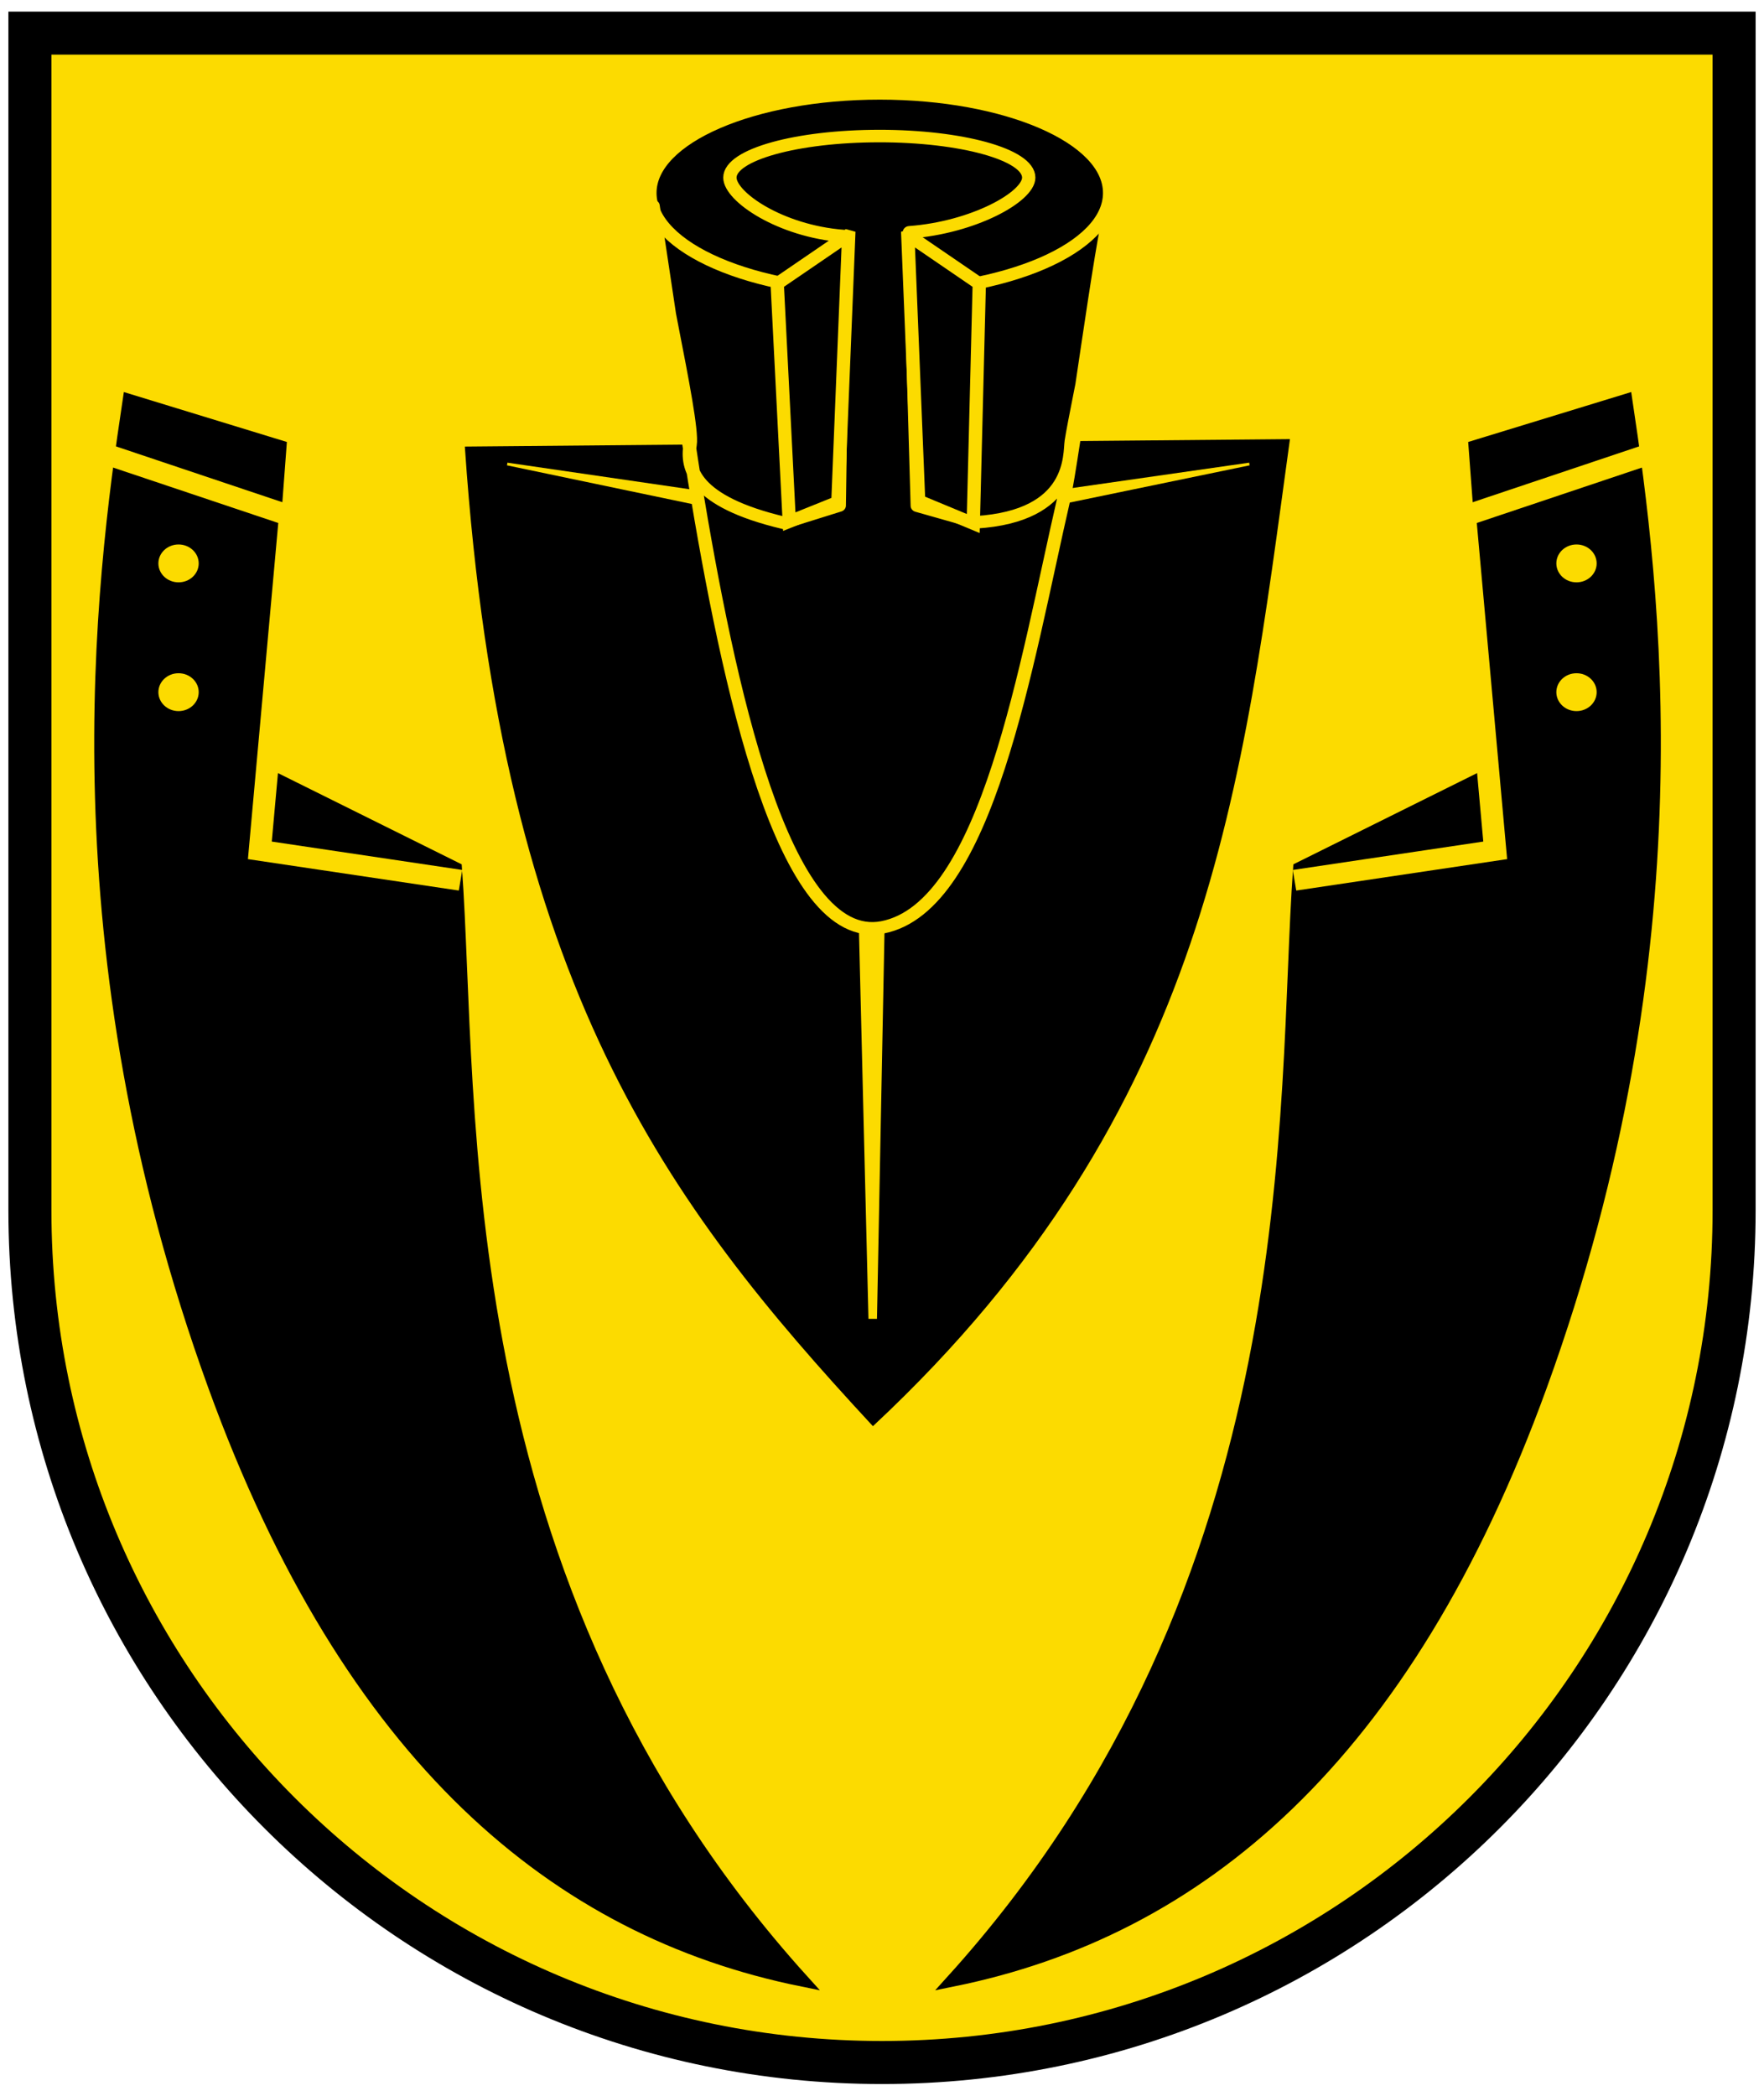 <svg width="410" height="487" xmlns="http://www.w3.org/2000/svg"><g transform="matrix(.66 0 0 .62 5.96 6.768)" stroke-width="1.563"><path d="M1.5 1.5v458.87c0 166.31 134.31 301.13 300 301.13s300-134.82 300-301.13V1.5z" fill="#fcdb00"/><path d="m221.41 63 14.939 94.939 130 .828L379.999 63l-84.111 26.472z" fill-rule="evenodd"/><path d="M155.5 157.24c12.922 201.1 71.233 282.77 142.92 365.26 118.03-117.58 129.32-239.65 145.93-368.03z" fill-rule="evenodd" stroke="#000"/><g transform="translate(6.22 16.777) scale(.989)"><path d="m84.234 141.18-53.602-17.472c-9.906 70.092-26.498 206.91 30.389 373.59 48.22 141.29 121.97 206.35 209.17 225.2-128.33-151.07-117.38-332.69-123.49-421.45l-71.074-37.565z" fill-rule="evenodd" stroke="#000" stroke-width="4.741"/><path d="m148.57 305.6-71.465-11.335 10.752-126.76-64.458-23.021" fill="none" stroke="#fcdb00" stroke-width="7.901"/><circle transform="matrix(-4.069 0 0 4.069 3494.6 -1244)" cx="847" cy="351.32" r="1.764" fill="#fcdb00" fill-rule="evenodd"/><circle transform="matrix(-4.069 0 0 4.069 3494.6 -1195.2)" cx="847" cy="351.32" r="1.764" fill="#fcdb00" fill-rule="evenodd"/></g><g transform="matrix(-.989 0 0 .989 593.78 16.777)"><path d="m84.234 141.18-53.602-17.472c-9.906 70.092-26.498 206.91 30.389 373.59 48.22 141.29 121.97 206.35 209.17 225.2-128.33-151.07-117.38-332.69-123.49-421.45l-71.074-37.565z" fill-rule="evenodd" stroke="#000" stroke-width="4.741"/><path d="m148.57 305.6-71.465-11.335 10.752-126.76-64.458-23.021" fill="none" stroke="#fcdb00" stroke-width="7.901"/><circle transform="matrix(-4.069 0 0 4.069 3494.6 -1244)" cx="847" cy="351.32" r="1.764" fill="#fcdb00" fill-rule="evenodd"/><circle transform="matrix(-4.069 0 0 4.069 3494.6 -1195.2)" cx="847" cy="351.32" r="1.764" fill="#fcdb00" fill-rule="evenodd"/></g><ellipse transform="matrix(3.925 0 0 3.775 -2804.2 -1188.9)" cx="791.08" cy="331.21" rx="20.637" ry="9.877" fill-rule="evenodd" stroke="#fcdb00" stroke-linecap="round" stroke-linejoin="round" stroke-width="1.218"/><g fill="#fcdb00" fill-rule="evenodd"><path d="m293.28 330.25 3.528 153.16h3l2.822-154.57zM430.88 162.5l-65.125 9.938-5.488 6.644 70.769-15.582zM169.66 162.5l-.156 1 70.067 15.595-1.255-5.939z"/></g><g fill-rule="evenodd" stroke="#fcdb00" stroke-width="4.69"><path d="M300.63 40.078c-29.057 0-52.62 6.98-52.62 15.578 0 7.147 17.708 20.057 39.899 21.887l-1.385 101.02-19.527 6.497c-31.907-8.037-34.358-20.599-32.995-29.309 1.522-9.719-14.39-78.244-13.037-89.473 1.488 10.196 12.818 91.322 14.635 103.06 11.774 76.04 31.098 174.54 66.133 167.33 37.087-7.63 50.605-99.466 63.873-160.65 2.985-13.765 13.573-100.06 16.798-109.41 1.485 7.754-12.375 75.305-14.176 87.86-.688 4.798 1.36 28.08-33.668 30.385L314 178.645l-2.77-102.49c22.527-1.764 42.02-13.286 42.02-20.503 0-8.597-23.563-15.578-52.62-15.578z" stroke-linecap="round" stroke-linejoin="round"/><path d="m311.25 77.523-.558.165 3.781 99.115 19.245 8.51 2.099-89.126V95.5l-.5-.469zM289.27 77.523l.558.165-3.781 99.588-17.13 7.332-4.215-88.42v-.687l.5-.469z"/></g></g><path d="M6.951 7.698v273.55c0 109.38 88.67 198.05 198.05 198.05s198.05-88.669 198.05-198.05V7.698z" fill="none" stroke="#000" stroke-width="10"/></svg>